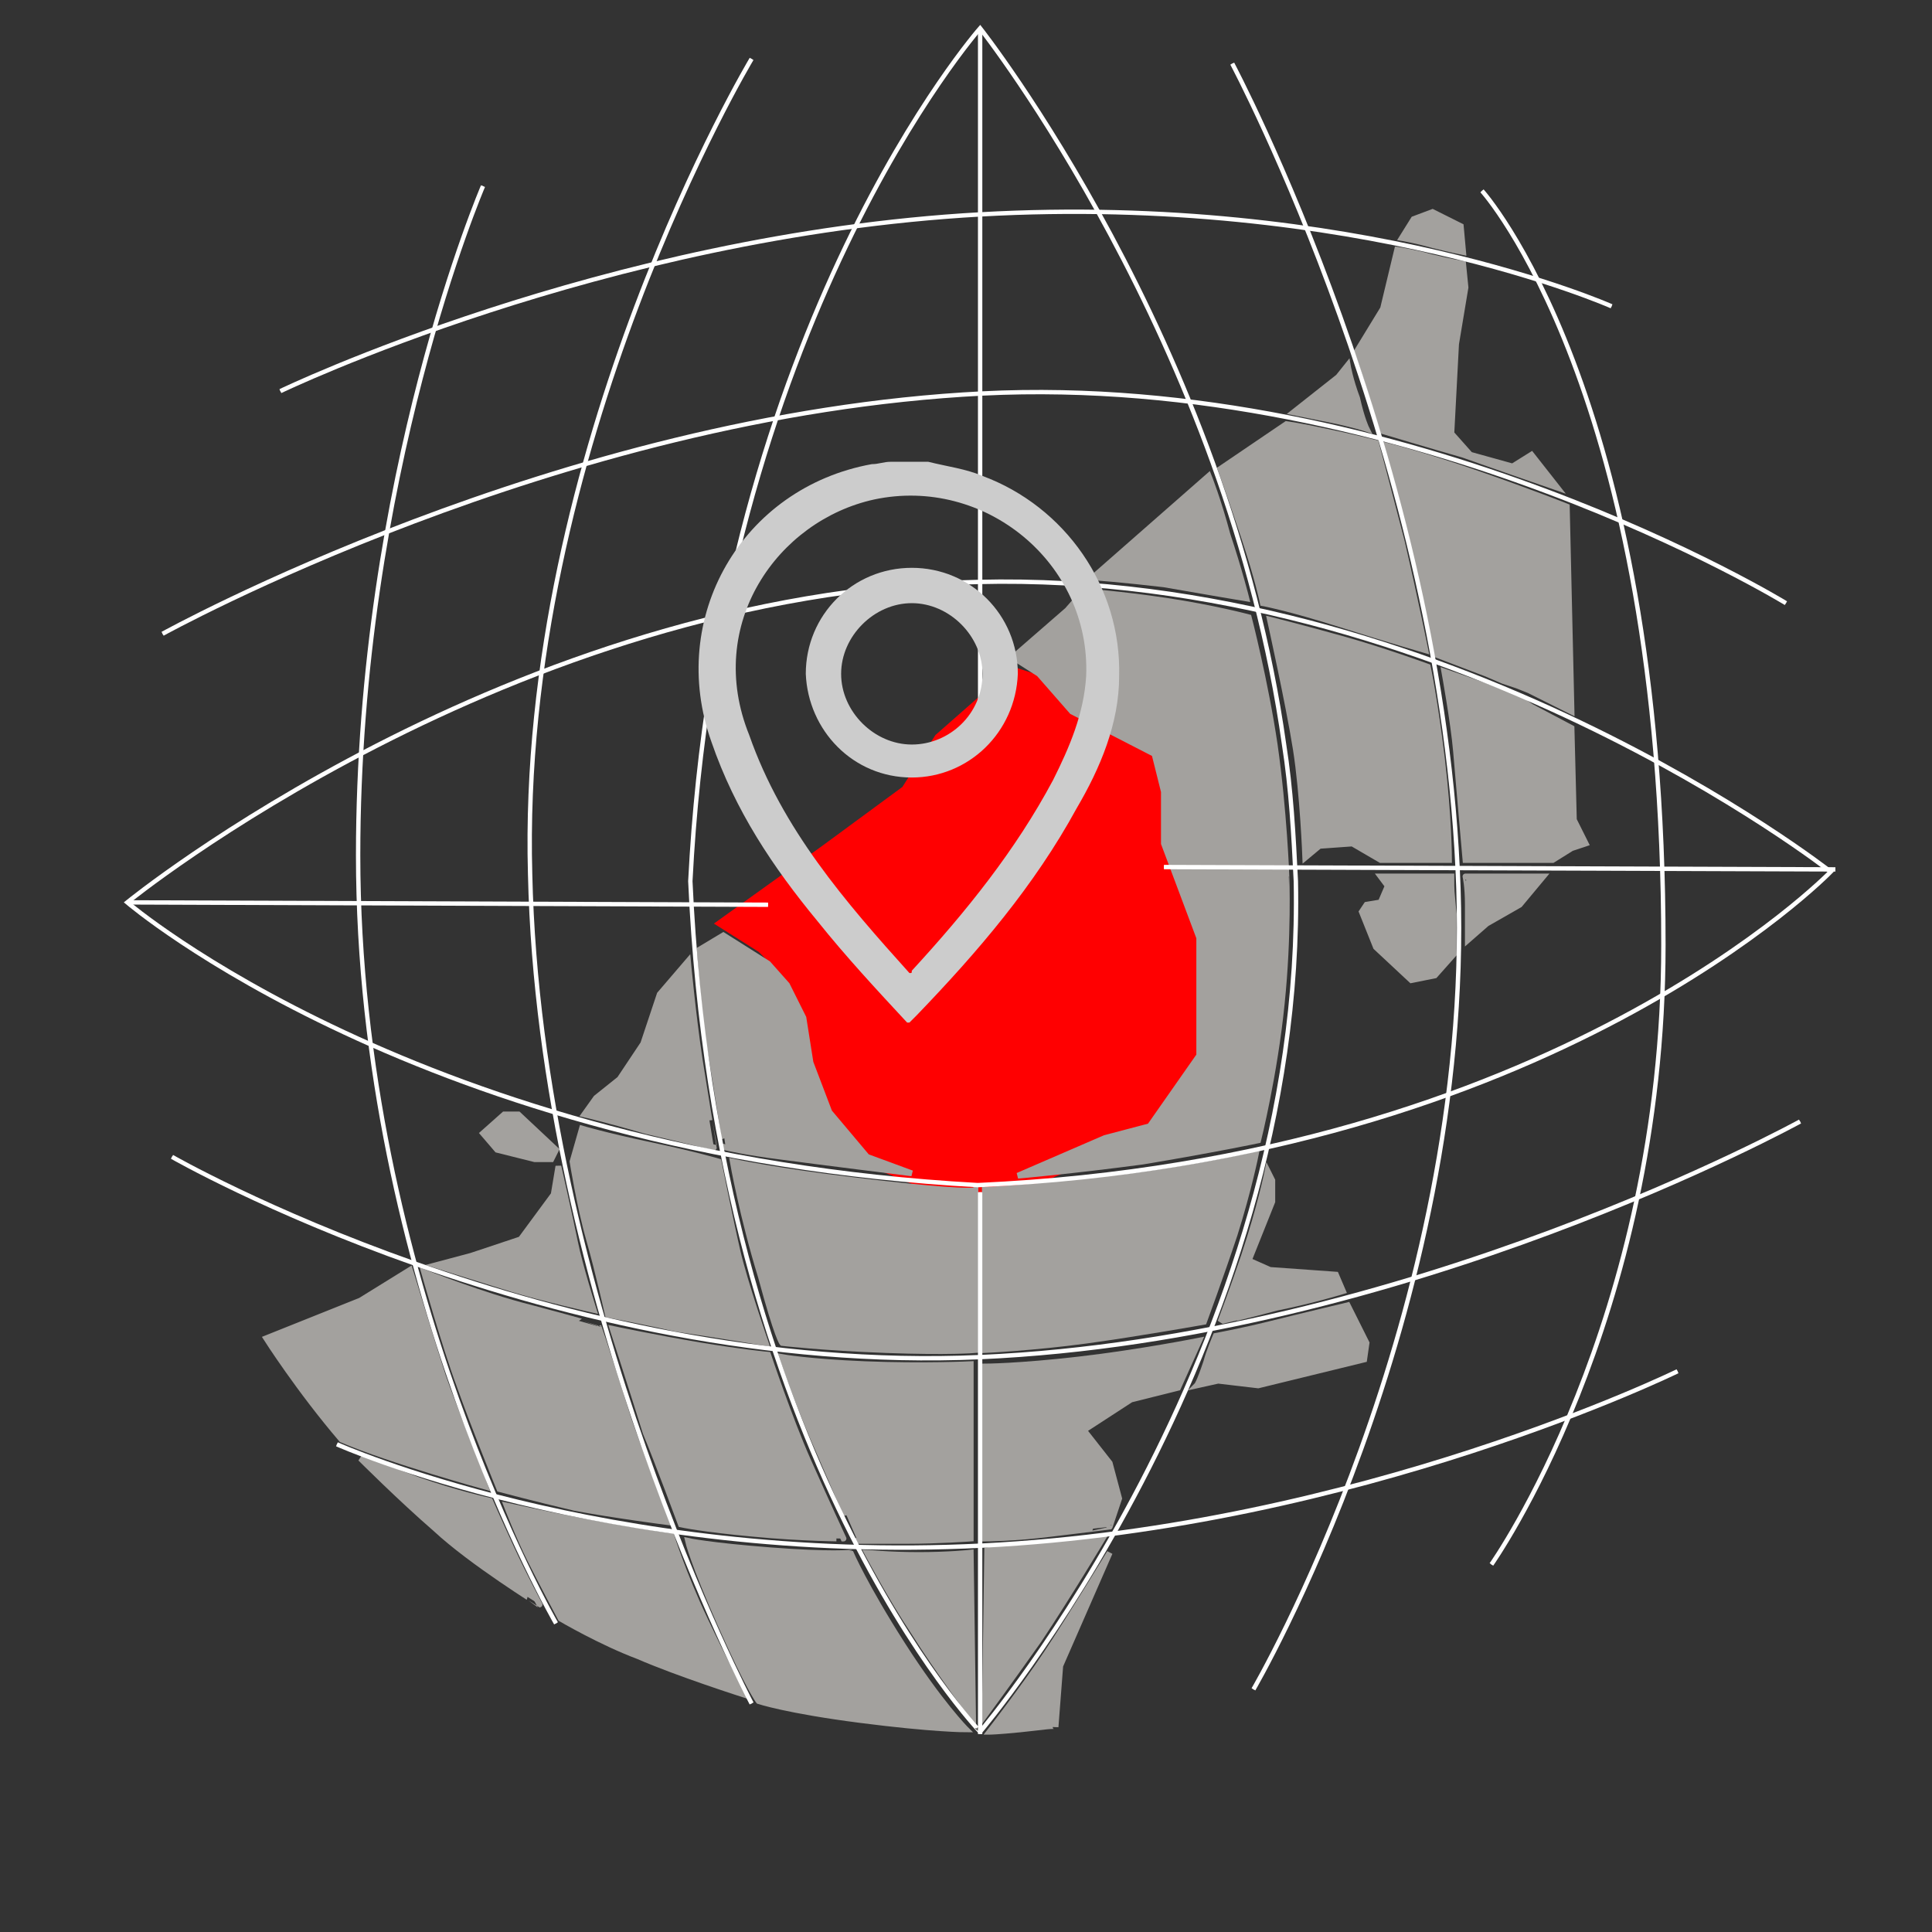 <?xml version="1.0" encoding="utf-8"?>
<!-- Generator: Adobe Illustrator 25.4.1, SVG Export Plug-In . SVG Version: 6.00 Build 0)  -->
<svg version="1.1" id="Layer_1" xmlns="http://www.w3.org/2000/svg" xmlns:xlink="http://www.w3.org/1999/xlink" x="0px" y="0px"
	 viewBox="0 0 82 82" style="enable-background:new 0 0 82 82;" xml:space="preserve">
<rect x="0" y="0" width="82" height="82" fill="#333333" stroke="none"/>
<style type="text/css">
	.st0{fill:#FF0001;}
	.st1{fill:#B89203;}
	.st2{fill:#52650E;}
	.st3{fill:#CC5201;}
	.st4{fill:#0E3192;}
	.st5{fill:#4D4D4D;}
	.st6{fill:#A3A19E;stroke:#A3A19E;stroke-width:0.247;}
	.st7{fill:none;stroke:#DCDDD8;stroke-width:6.177339e-02;}
	.st8{fill:none;stroke:#FFFFFF;stroke-width:0.185;}
	.st9{fill:#CCCCCC;}
</style>
<g>
	<polyline class="st0" points="43,28.3 39.7,31.2 38.3,33.4 34.9,35.9 30.3,39.2 30.3,39.2 32.2,40.4 33.2,41.4 34.1,43.1 
		34.4,45.2 35.2,47.5 36.9,49.5 39.3,50.5 41.9,50.7 43.5,50.5 45.8,49.5 47.6,48.6 49.8,48.1 51.9,44.9 51.9,41.2 51.9,39.6 
		51,37.2 50.3,35.2 50.3,32.8 49.9,31.1 47.9,30.2 46.1,29.3 43,28.3 	"/>
	<g>
		<path class="st6" d="M30.1,44.3c-0.3-2.3-0.4-4-0.4-4l1-0.6l1.9,1.2l0.8,0.9l0.7,1.4l0.3,1.9l0.8,2.1l1.6,1.9l1.9,0.7
			c0,0-4-0.5-5.5-0.7c-1.6-0.2-2.4-0.4-2.4-0.4S30.5,46.6,30.1,44.3z"/>
		<path class="st6" d="M11.3,56.8l4-1.6l2.1-1.3c0,0,1.1,3.6,1.4,4.5c0.3,0.9,1.8,4.7,1.8,4.7s-4-1.1-6.1-2
			C12.7,59,11.3,56.8,11.3,56.8z"/>
		<path class="st6" d="M18.5,64.9c-1.5-1.3-3.2-3-3.2-3s0.8,0.3,2.4,0.9c1.7,0.6,3.1,0.9,3.1,0.9s0.3,0.7,0.9,2
			c0.6,1.3,1.2,2.4,1.2,2.4S20,66.3,18.5,64.9z"/>
		<path class="st6" d="M22.5,55.5C20.5,55,18,54,18,54s0.9,3.2,1.5,4.8c0.6,1.7,1.7,4.4,1.7,4.4s1.5,0.4,3.2,0.8
			c1.6,0.3,3.9,0.6,3.9,0.6s-0.5-1.2-1.6-4.3c-1.2-3.8-1.3-4-1.3-4S24.4,56,22.5,55.5z"/>
		<path class="st6" d="M24.9,64.6c-1.6-0.3-3.4-0.7-3.4-0.7s0.5,1.3,1,2.3c0.5,1,1.3,2.5,1.3,2.5s1.7,1,3.3,1.6
			c1.6,0.7,4.4,1.6,4.4,1.6s-0.7-1.3-1.6-3.2c-0.9-1.9-1.4-3.5-1.4-3.5C28.4,65.2,26.5,64.9,24.9,64.6z"/>
		<path class="st6" d="M32.7,65.8c-2.6-0.2-3.5-0.4-3.5-0.4s0.2,0.9,1.4,3.6c1.2,2.7,1.6,3.2,1.6,3.2s1.2,0.4,4.3,0.8
			c3.1,0.4,4.5,0.4,4.5,0.4s-1.1-1.1-2.7-3.6c-1.6-2.5-2.2-3.9-2.2-3.9S35.3,66,32.7,65.8z"/>
		<path class="st6" d="M32,65.1c-2.2-0.2-3.1-0.4-3.1-0.4s-1-2.7-1.5-3.9c-0.4-1.3-1.4-4.4-1.4-4.4s1.9,0.4,3.7,0.7
			c1.8,0.3,2.9,0.4,2.9,0.4s0.9,2.7,1.7,4.5c0.8,1.8,1.5,3.3,1.5,3.3S34.1,65.3,32,65.1z"/>
		<path class="st6" d="M18.5,53.7c0,0,1.9,0.6,3.2,1c1.3,0.4,3.5,0.9,3.5,0.9s-0.6-1.9-0.8-2.9c-0.2-1-0.7-3.2-0.7-3.2l-0.2,1.2
			l-1.4,1.9L20,53.3L18.5,53.7z"/>
		<polygon class="st6" points="20.5,48.1 21.1,48.8 22.7,49.2 23.4,49.2 23.6,48.8 22,47.3 21.4,47.3 		"/>
		<path class="st6" d="M28.7,56.4c-1.3-0.3-2.9-0.6-2.9-0.6S25.4,54,25,52.6c-0.4-1.4-0.7-3.3-0.7-3.3l0.4-1.4c0,0,1,0.3,2.9,0.7
			c1.9,0.4,2.9,0.7,2.9,0.7s0.5,2.5,0.8,3.8c0.3,1.3,1.2,3.9,1.2,3.9S30.1,56.6,28.7,56.4z"/>
		<path class="st6" d="M24.8,47.3c0,0,0.9,0.2,2.6,0.7c1.7,0.4,2.9,0.7,2.9,0.7S30,46.9,29.7,45c-0.3-2-0.5-4.2-0.5-4.2L28,42.2
			l-0.7,2.1l-1,1.5l-1,0.8L24.8,47.3z"/>
		<path class="st6" d="M36.3,50.1c-3.4-0.4-5.2-0.8-5.2-0.8s0.4,2.3,1.2,4.9c0.7,2.6,0.9,2.8,0.9,2.8s1.7,0.2,4.4,0.3
			c2.7,0.1,3.8,0,3.8,0v-6.8C41.3,50.6,39.6,50.5,36.3,50.1z"/>
		<path class="st6" d="M34.8,61.7c-0.9-2-1.6-4.1-1.6-4.1s1.1,0.2,3.5,0.3c2.5,0.1,4.5,0,4.5,0l0,7.4c0,0-1.4,0.1-2.7,0.1
			c-1.3,0-2.1,0-2.1,0S35.7,63.8,34.8,61.7z"/>
		<path class="st6" d="M38.8,69.3c-1-1.5-2-3.4-2-3.4S37.7,66,39,66c1.3,0,2.2-0.1,2.2-0.1l0.1,7C41.3,72.9,39.8,70.9,38.8,69.3z"/>
		<path class="st6" d="M41.8,72.8c0,0,1.1-1.5,2.3-3.2c1.2-1.8,2.7-4.3,2.7-4.3s-1.1,0.2-2.7,0.3c-1.6,0.1-2.2,0.2-2.2,0.2
			L41.8,72.8z"/>
		<path class="st6" d="M43.3,73.4c-1,0.1-1.3,0.1-1.3,0.1s1.4-1.8,2.4-3.3c1-1.5,2.7-4.3,2.7-4.3L45,70.7l-0.2,2.6
			C44.8,73.2,44.3,73.3,43.3,73.4z"/>
		<path class="st6" d="M44.6,65.1c-1.6,0.2-2.8,0.2-2.8,0.2l0-7.3c0,0,1.4,0,4-0.3c2.6-0.3,5.1-0.8,5.1-0.8L50,58.9l-2,0.5l-2,1.3
			l1.1,1.4l0.4,1.5l-0.4,1.2C47.1,64.8,46.2,64.9,44.6,65.1z"/>
		<path class="st6" d="M41.8,57.3c0,0,2.1-0.1,4.3-0.4c2.2-0.3,5-0.8,5-0.8s0.7-1.9,1.3-3.7c0.6-1.9,0.9-3.4,0.9-3.4s-3,0.7-6.8,1.1
			c-3.9,0.4-4.7,0.4-4.7,0.4L41.8,57.3z"/>
		<path class="st6" d="M54.2,55.5c1.5-0.3,2.8-0.7,2.8-0.7l-0.3-0.7l-2.8-0.2l-0.9-0.4L54,51l0-0.9l-0.2-0.4c0,0-0.3,1.5-1,3.6
			c-0.4,1.2-1,2.8-1,2.8S52.7,55.9,54.2,55.5z"/>
		<path class="st6" d="M57.2,55.4c0,0-2.1,0.5-3.3,0.8c-1.2,0.3-2.3,0.5-2.3,0.5s-0.3,0.7-0.4,1.1c-0.3,0.9-0.4,1-0.4,1l0.9-0.2
			l1.7,0.2l4.5-1.1L58,57L57.2,55.4z"/>
		<path class="st6" d="M49.4,24.8c-1.7-0.2-3-0.3-3-0.3l4.9-4.3c0,0,0.4,1,0.8,2.5c0.5,1.5,0.8,2.7,0.8,2.7S51.1,25.1,49.4,24.8z"/>
		<path class="st6" d="M51.8,19.9c0,0,0.4,1.1,1,2.9c0.6,1.8,0.8,2.8,0.8,2.8s1.1,0.2,3.3,0.9c2.2,0.7,3.6,1.1,3.6,1.1s-0.4-2-1-4.6
			c-0.7-2.7-1.1-4.2-1.1-4.2s-1.2-0.3-2.2-0.5c-0.9-0.2-1.6-0.3-1.6-0.3L51.8,19.9z"/>
		<path class="st6" d="M64.9,29.3l1.8,0.9l-0.2-8.7c0,0-1.5-0.6-3.8-1.4c-2.3-0.8-3.9-1.2-3.9-1.2s0.9,3,1.4,5.1
			c0.5,2.1,0.8,3.8,0.8,3.8l2.1,0.8l0.7,0.3l0.3,0.1l0.3,0.1L64.9,29.3z"/>
		<path class="st6" d="M66.1,20.7c0,0-2.6-0.9-4-1.4c-1.4-0.4-3.4-1-3.4-1s-0.2-0.6-0.5-1.6c-0.3-1-0.6-1.8-0.6-1.8l1.1-1.8l0.6-2.5
			c0,0,0.7,0.1,1.4,0.3c0.8,0.2,1.4,0.3,1.4,0.3l0.1,1l-0.4,2.4l-0.2,3.8l0.8,0.9l1.8,0.5l0.8-0.5L66.1,20.7z"/>
		<path class="st6" d="M62.1,10.7c0,0-0.5-0.1-1.3-0.3c-0.7-0.2-1.3-0.3-1.3-0.3L60,9.3L60.8,9L62,9.6L62.1,10.7z"/>
		<path class="st6" d="M54.9,17.5c0,0,0.5,0.1,1.5,0.3c1,0.2,1.6,0.4,1.6,0.4s-0.2-0.4-0.4-1.3c-0.3-0.8-0.4-1.4-0.4-1.4l-0.4,0.5
			L54.9,17.5z"/>
		<path class="st6" d="M58.6,37.2c0,0,0.3,0,1.5,0c1.2,0,1.5,0,1.5,0c0,0.7,0,0.5,0.1,1.6c0,1.4,0,1.7,0,1.7l-0.8,0.9l-1,0.2
			l-1.5-1.4l-0.6-1.5l0.2-0.3l0.6-0.1l0.3-0.7L58.6,37.2z"/>
		<path class="st6" d="M61.5,36.5c0,0,0-1.8-0.3-4.3c-0.3-2.5-0.6-3.9-0.6-3.9s-1.9-0.7-3.7-1.2c-1.8-0.5-3-0.8-3-0.8
			s0.8,3.6,1.1,5.5c0.3,1.9,0.4,4.6,0.4,4.6l0.6-0.5l1.4-0.1l1.2,0.7L61.5,36.5z"/>
		<path class="st6" d="M62.3,38.4c0,0.8,0,1.5,0,1.5l0.8-0.7l1.4-0.8l1-1.2c0,0-1,0-1.8,0c-0.8,0-1.5,0-1.5,0S62.3,37.6,62.3,38.4z"
			/>
		<path class="st6" d="M62.2,36.5c0,0-0.3-3.4-0.4-4.6c-0.1-1.2-0.5-3.4-0.5-3.4l1.7,0.6l0.5,0.2l0.9,0.3L65,30l1.7,0.9l0.1,3.9
			l0.5,1L66.7,36l-0.8,0.5H62.2z"/>
		<path class="st6" d="M54.4,42.6c-0.3,3-1,5.8-1,5.8s-1.9,0.4-4.9,0.9c-3,0.4-5.3,0.6-5.3,0.6l3.7-1.6l1.9-0.5l2.1-3v-5l-1.5-4
			v-2.2L49,32l-3.5-1.8l-1.4-1.6L43,27.9l2.3-2l0.7-0.8c0,0,1.5,0.1,3.5,0.4c2,0.3,3.5,0.7,3.5,0.7s0.7,2.7,1.1,5.4
			c0.4,2.8,0.5,5.6,0.5,5.6S54.7,39.7,54.4,42.6z"/>
	</g>
	<g>
		<line class="st7" x1="41.6" y1="73.6" x2="41.6" y2="50.6"/>
		<path class="st7" d="M5.4,38.3c0,0,16.2-13.2,36.1-13.6C61.4,24.2,77.7,37,77.7,37S65.9,49.2,41.5,50.3C17.9,49,5.4,38.3,5.4,38.3
			z"/>
		<path class="st7" d="M7.3,49.1c0,0,16.2,9.3,34.3,8.5c18.1-0.8,34.8-10,34.8-10"/>
		<path class="st7" d="M14.3,61.3c0,0,11.4,5.1,27.4,4.3c16-0.8,29.5-7.4,29.5-7.4"/>
		<path class="st7" d="M75.8,25.6c0,0-16-9.8-34.1-8.9C23.7,17.6,6.9,26.9,6.9,26.9"/>
		<path class="st7" d="M68.4,13c0,0-10.8-4.8-26.8-3.9c-16,0.9-29.7,7.5-29.7,7.5"/>
		<path class="st7" d="M31.9,2.5c0,0-9.9,16.5-9.4,34.6c0.4,18.1,9.4,35.2,9.4,35.2"/>
		<path class="st7" d="M53.2,71.7c0,0,9.3-15.9,8.7-34c-0.6-18.1-9.6-35-9.6-35"/>
		<path class="st7" d="M20.5,7.9c0,0-5.3,12.3-5.3,28.4c0,18.1,8.4,32.6,8.4,32.6"/>
		<path class="st7" d="M63.3,66.4c0,0,7.3-10.3,7.3-26.3c0-23.5-7.7-32-7.7-32"/>
		<path class="st7" d="M41.6,1.2c0,0,10.5,13.3,12.9,30.4c0.3,1.9,0.4,3.8,0.5,5.8c0.4,19.9-13.4,36.1-13.4,36.1
			S30.4,61.8,29.3,37.4C30.5,13.8,41.6,1.2,41.6,1.2z"/>
		<line class="st7" x1="41.6" y1="30.5" x2="41.6" y2="1.3"/>
		<line class="st7" x1="5.4" y1="38.3" x2="32.6" y2="38.4"/>
		<line class="st7" x1="49.4" y1="36.8" x2="77.9" y2="36.9"/>
	</g>
	<g>
		<line class="st8" x1="41.6" y1="73.6" x2="41.6" y2="50.6"/>
		<path class="st8" d="M5.4,38.3c0,0,16.2-13.2,36.1-13.6C61.4,24.2,77.7,37,77.7,37S65.9,49.2,41.5,50.3C17.9,49,5.4,38.3,5.4,38.3
			z"/>
		<path class="st8" d="M7.3,49.1c0,0,16.2,9.3,34.3,8.5c18.1-0.8,34.8-10,34.8-10"/>
		<path class="st8" d="M14.3,61.3c0,0,11.4,5.1,27.4,4.3c16-0.8,29.5-7.4,29.5-7.4"/>
		<path class="st8" d="M75.8,25.6c0,0-16-9.8-34.1-8.9C23.7,17.6,6.9,26.9,6.9,26.9"/>
		<path class="st8" d="M68.4,13c0,0-10.8-4.8-26.8-3.9c-16,0.9-29.7,7.5-29.7,7.5"/>
		<path class="st8" d="M31.9,2.5c0,0-9.9,16.5-9.4,34.6c0.4,18.1,9.4,35.2,9.4,35.2"/>
		<path class="st8" d="M53.2,71.7c0,0,9.3-15.9,8.7-34c-0.6-18.1-9.6-35-9.6-35"/>
		<path class="st8" d="M20.5,7.9c0,0-5.3,12.3-5.3,28.4c0,18.1,8.4,32.6,8.4,32.6"/>
		<path class="st8" d="M63.3,66.4c0,0,7.3-10.3,7.3-26.3c0-23.5-7.7-32-7.7-32"/>
		<path class="st8" d="M41.6,1.2c0,0,10.5,13.3,12.9,30.4c0.3,1.9,0.4,3.8,0.5,5.8c0.4,19.9-13.4,36.1-13.4,36.1
			S30.4,61.8,29.3,37.4C30.5,13.8,41.6,1.2,41.6,1.2z"/>
		<line class="st8" x1="41.6" y1="30.5" x2="41.6" y2="1.3"/>
		<line class="st8" x1="5.4" y1="38.3" x2="32.6" y2="38.4"/>
		<line class="st8" x1="49.4" y1="36.8" x2="77.9" y2="36.9"/>
	</g>
</g>
<g>
	<path class="st9" d="M39.4,19.6c0.8,0.2,1.6,0.3,2.3,0.6c3.5,1.3,5.9,4.7,5.8,8.5c0,2-0.8,3.9-1.8,5.6c-1.8,3.3-4.2,6.1-6.8,8.8
		c-0.1,0.1-0.2,0.2-0.3,0.3c0,0-0.1,0-0.1,0c-1.3-1.4-2.6-2.8-3.8-4.3c-1.9-2.3-3.5-4.7-4.5-7.6c-1.9-5.3,1.3-10.8,6.8-11.8
		c0.3,0,0.5-0.1,0.8-0.1C38.4,19.6,38.9,19.6,39.4,19.6z M38.6,41.3c0.1,0,0.1,0,0.1-0.1c2.3-2.5,4.4-5.1,6-8.1
		c0.7-1.4,1.3-2.8,1.4-4.4c0.2-4.8-4.3-8.5-9-7.5c-4.1,0.9-7.2,5.3-5.3,10C33.2,35.2,35.9,38.3,38.6,41.3z"/>
	<path class="st9" d="M38.7,33c-2.5,0-4.4-2-4.5-4.4c0-2.5,2-4.5,4.5-4.5c2.5,0,4.5,2,4.5,4.5C43.1,31.1,41.1,33,38.7,33z
		 M38.7,25.6c-1.6,0-3,1.4-3,3c0,1.6,1.4,3,3,3c1.6,0,3-1.3,3-3C41.7,27,40.3,25.6,38.7,25.6z"/>
</g>
</svg>